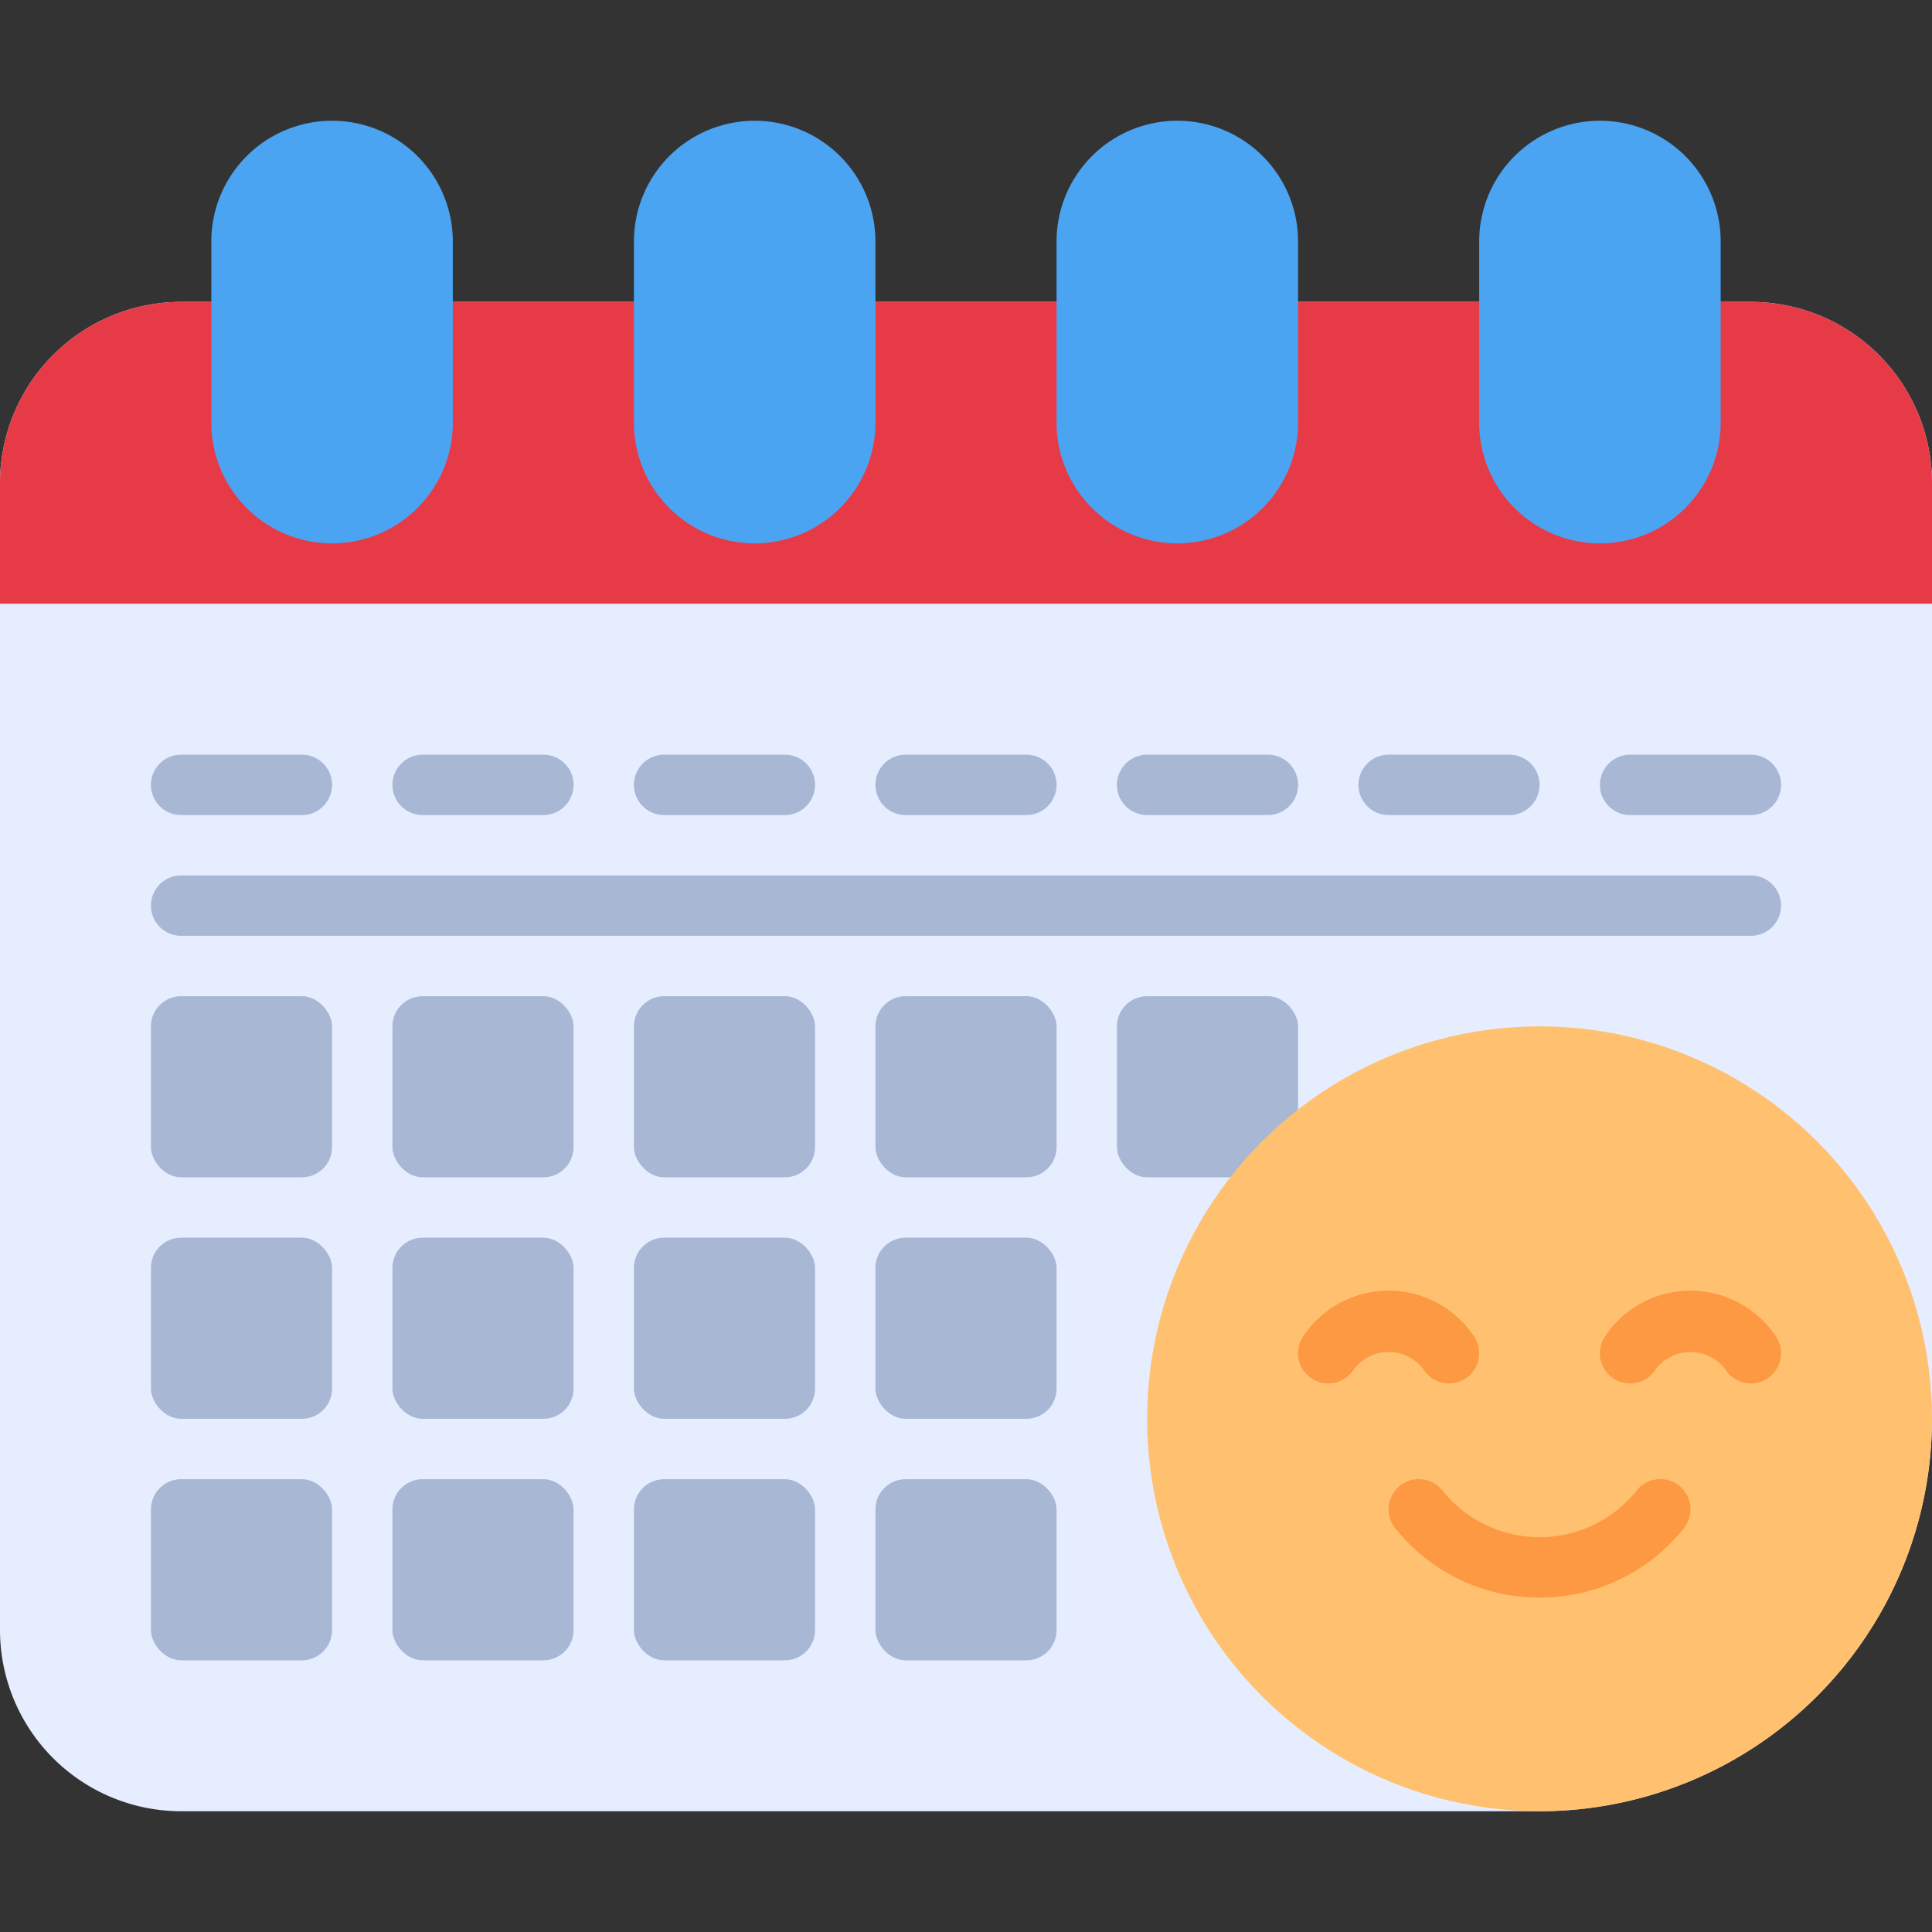 <?xml version="1.0" encoding="UTF-8"?> <svg xmlns="http://www.w3.org/2000/svg" viewBox="0 0 64 64"><rect x="0" y="0" width="64" height="64" fill="#333333" stroke="none"/> <title>Artboard-32</title> <g id="Smile"> <path d="M58,10H56a1,1,0,0,0-1,1v3A2,2,0,0,1,52.853,16,2.13,2.13,0,0,1,51,13.831V11a1,1,0,0,0-1-1H42a1,1,0,0,0-1,1v3A2,2,0,0,1,38.853,16,2.13,2.13,0,0,1,37,13.831V11a1,1,0,0,0-1-1H28a1,1,0,0,0-1,1v3a1.983,1.983,0,0,1-.587,1.413,2.006,2.006,0,0,1-1.56.582A2.13,2.13,0,0,1,23,13.831V11a1,1,0,0,0-1-1H14a1,1,0,0,0-1,1v3a1.983,1.983,0,0,1-.587,1.413,2,2,0,0,1-1.56.582A2.13,2.13,0,0,1,9,13.831V11a1,1,0,0,0-1-1H6a6.006,6.006,0,0,0-6,6V54a6.006,6.006,0,0,0,6,6H51A13.015,13.015,0,0,0,64,47V16A6.006,6.006,0,0,0,58,10Z" style="fill:#e6edff"></path> <path d="M58,10H56a1,1,0,0,0-1,1v3A2,2,0,0,1,52.853,16,2.13,2.13,0,0,1,51,13.831V11a1,1,0,0,0-1-1H42a1,1,0,0,0-1,1v3A2,2,0,0,1,38.853,16,2.13,2.13,0,0,1,37,13.831V11a1,1,0,0,0-1-1H28a1,1,0,0,0-1,1v3a1.983,1.983,0,0,1-.587,1.413,2.006,2.006,0,0,1-1.56.582A2.13,2.13,0,0,1,23,13.831V11a1,1,0,0,0-1-1H14a1,1,0,0,0-1,1v3a1.983,1.983,0,0,1-.587,1.413,2,2,0,0,1-1.56.582A2.13,2.13,0,0,1,9,13.831V11a1,1,0,0,0-1-1H6a6.006,6.006,0,0,0-6,6v4H64V16A6.006,6.006,0,0,0,58,10Z" style="fill:#e63b47"></path> <path d="M11,4A4,4,0,0,0,7,8v6a4,4,0,0,0,8,0V8A4,4,0,0,0,11,4Z" style="fill:#4aa4f2"></path> <path d="M25,4a4,4,0,0,0-4,4v6a4,4,0,0,0,8,0V8A4,4,0,0,0,25,4Z" style="fill:#4aa4f2"></path> <path d="M39,4a4,4,0,0,0-4,4v6a4,4,0,0,0,8,0V8A4,4,0,0,0,39,4Z" style="fill:#4aa4f2"></path> <path d="M53,4a4,4,0,0,0-4,4v6a4,4,0,0,0,8,0V8A4,4,0,0,0,53,4Z" style="fill:#4aa4f2"></path> <rect x="29" y="49" width="6" height="6" rx="1" ry="1" style="fill:#a8b7d4"></rect> <rect x="21" y="49" width="6" height="6" rx="1" ry="1" style="fill:#a8b7d4"></rect> <rect x="13" y="49" width="6" height="6" rx="1" ry="1" style="fill:#a8b7d4"></rect> <rect x="5" y="49" width="6" height="6" rx="1" ry="1" style="fill:#a8b7d4"></rect> <rect x="29" y="41" width="6" height="6" rx="1" ry="1" style="fill:#a8b7d4"></rect> <rect x="21" y="41" width="6" height="6" rx="1" ry="1" style="fill:#a8b7d4"></rect> <rect x="13" y="41" width="6" height="6" rx="1" ry="1" style="fill:#a8b7d4"></rect> <rect x="5" y="41" width="6" height="6" rx="1" ry="1" style="fill:#a8b7d4"></rect> <rect x="29" y="33" width="6" height="6" rx="1" ry="1" style="fill:#a8b7d4"></rect> <rect x="21" y="33" width="6" height="6" rx="1" ry="1" style="fill:#a8b7d4"></rect> <rect x="13" y="33" width="6" height="6" rx="1" ry="1" style="fill:#a8b7d4"></rect> <rect x="5" y="33" width="6" height="6" rx="1" ry="1" style="fill:#a8b7d4"></rect> <path d="M58,29H6a1,1,0,0,0,0,2H58a1,1,0,0,0,0-2Z" style="fill:#a8b7d4"></path> <path d="M6,27h4a1,1,0,0,0,0-2H6a1,1,0,0,0,0,2Z" style="fill:#a8b7d4"></path> <path d="M14,27h4a1,1,0,0,0,0-2H14a1,1,0,0,0,0,2Z" style="fill:#a8b7d4"></path> <path d="M22,27h4a1,1,0,0,0,0-2H22a1,1,0,0,0,0,2Z" style="fill:#a8b7d4"></path> <path d="M30,27h4a1,1,0,0,0,0-2H30a1,1,0,0,0,0,2Z" style="fill:#a8b7d4"></path> <path d="M38,27h4a1,1,0,0,0,0-2H38a1,1,0,0,0,0,2Z" style="fill:#a8b7d4"></path> <path d="M46,27h4a1,1,0,0,0,0-2H46a1,1,0,0,0,0,2Z" style="fill:#a8b7d4"></path> <path d="M54,27h4a1,1,0,0,0,0-2H54a1,1,0,0,0,0,2Z" style="fill:#a8b7d4"></path> <rect x="37" y="33" width="6" height="6" rx="1" ry="1" style="fill:#a8b7d4"></rect> <circle cx="51" cy="47" r="13" style="fill:#ffc170"></circle> <path d="M58,45.828a1,1,0,0,1-.833-.445,1.444,1.444,0,0,0-2.336,0,1,1,0,1,1-1.664-1.11,3.4,3.4,0,0,1,5.664,0A1,1,0,0,1,58,45.828Z" style="fill:#fc9942"></path> <path d="M48,45.828a1,1,0,0,1-.833-.445,1.444,1.444,0,0,0-2.336,0,1,1,0,1,1-1.664-1.11,3.4,3.4,0,0,1,5.664,0A1,1,0,0,1,48,45.828Z" style="fill:#fc9942"></path> <path d="M51,52.923a6.094,6.094,0,0,1-4.781-2.3,1,1,0,0,1,1.562-1.25,4.121,4.121,0,0,0,6.438,0,1,1,0,1,1,1.562,1.25A6.094,6.094,0,0,1,51,52.923Z" style="fill:#fc9942"></path> </g> </svg> 